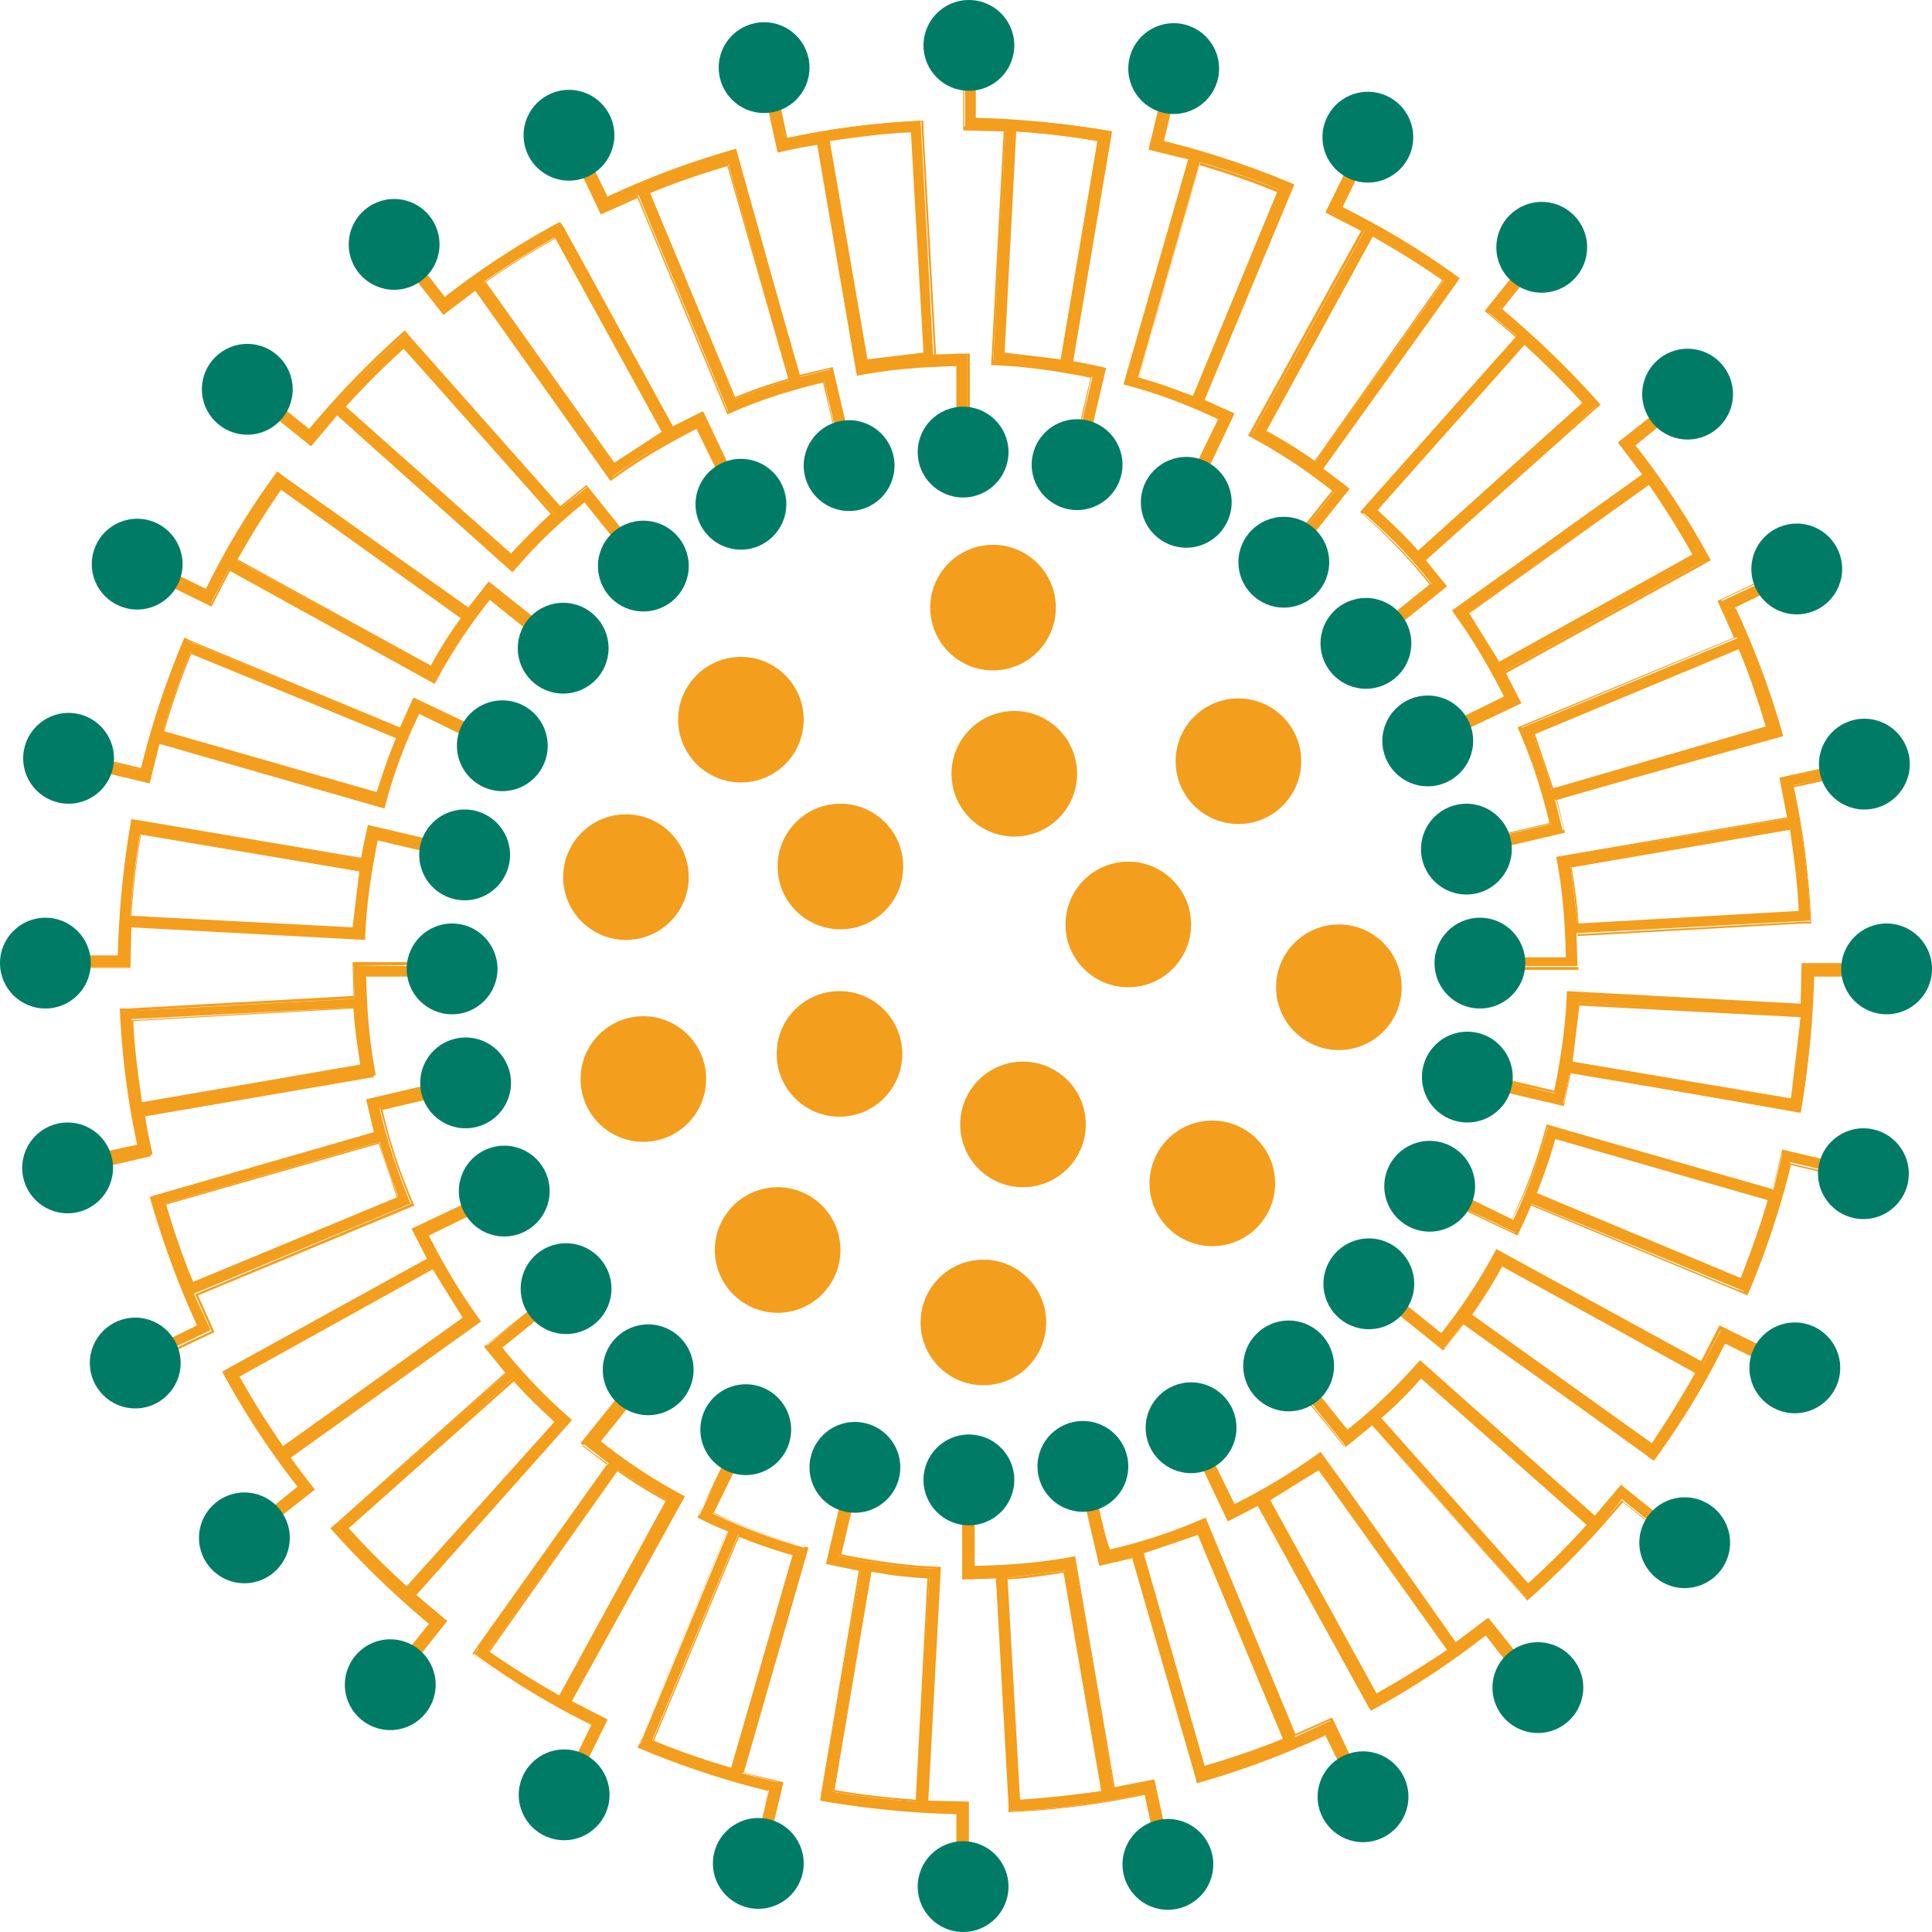 <svg xmlns="http://www.w3.org/2000/svg" viewBox="0 0 200 200"><g fill="#F39E1D"><path d="M99.2 37.6h-.1c-3.7 0-6.7.3-10.3 1l-4.1-23.9h-.1l-4 .8-1.4-6.1 1-.2 1.1 5.1h.1c4.6-1 9.3-1.6 13.9-1.8l1.3 24.2h.1l3-.1h.4v6.3H99v-5.3zm-4.8-24c-2.8.2-5.7.5-8.5.9h-.1l3.9 22.8h.1l5.8-.7h.1l-1.3-23.1v.1z"/><path d="M80.2 9.4l.7 3.3.4 1.6.1.2.2-.1c4.5-1 9.2-1.6 13.8-1.8v.6l1.3 23.3v.2h.2l3-.1h.2v6h-.8v-5.3H99c-3.7 0-6.6.3-10.2.9L86 21.6l-1.2-7v-.2h-.2l-3.9.8-.7-3-.6-2.7.2-.1h.6zm9.4 28.1h.2l5.8-.7h.2v-.2l-1.3-22.8v-.3h-.3c-2.8.2-5.7.5-8.5.9h-.2v.2l3.9 22.6.2.3zM80.4 9.1l-1.3.3 1.4 6.4a50 50 0 0 1 4.1-.8l4.1 23.9c3.1-.6 6.2-.9 10.4-1v5.2h1.3v-6.5h-.5l-3 .1-1.3-23.4v-.8c-4.7.2-9.5.8-14.1 1.8l-1.1-5.2zm9.4 28.1l-3.9-22.6c2.8-.4 5.6-.8 8.4-.9l1.3 22.8-5.8.7zm5.8-24.1z"/></g><g fill="#F39E1D"><path d="M118.6 185.7h-.1c-4.6 1-9.3 1.6-14 1.8v-.7l-1.3-23.3v-.1h-.1l-3 .1h-.4v-6.3h1.1v5.2h.1c3.7 0 6.7-.3 10.3-1l4.1 23.9h.1l4-.8 1.4 6.1-1 .2-1.2-5.1zm-8.4-23.1l-5.8.7h-.1l1.3 23.1h.1c2.8-.2 5.7-.5 8.5-.9h.1l-3.9-22.8-.2-.1z"/><path d="M100.7 157.2v5.3h.3c3.7 0 6.6-.3 10.2-.9l2.9 16.9 1.2 6.8v.2h.2a54 54 0 0 0 3.9-.8l.7 3.1.6 2.8-.2.1-.6.1-.9-3.8-.3-1.2-.1-.2-.2.1c-4.5 1-9.2 1.6-13.8 1.8v-.6l-1.3-23.3v-.2h-.2l-3 .1h-.2v-6c.2-.2.5-.3.8-.3zm4.7 29.3h.3c2.8-.2 5.7-.5 8.5-.9h.2v-.2l-3.9-22.6v-.2h-.2l-5.8.7h-.2v.2l1.3 22.8-.2.2zm-4.5-29.5h-1.3v6.5h.5l3-.1 1.3 23.4v-.1.9c4.7-.2 9.5-.8 14.1-1.8l1.1 5.1 1.3-.3-1.4-6.4-4.1.8-4.1-23.9c-3.1.6-6.2.9-10.4 1V157zm4.7 29.3l-1.3-22.8c2-.1 3.9-.4 5.8-.7l3.9 22.6c-2.7.4-5.5.7-8.4.9zm-1.2.6z"/></g><g fill="#F39E1D"><path d="M85.3 39.4h-.1a66 66 0 0 0-9.8 3.2l-9.3-22.4H66l-3.7 1.7-2.7-5.7 1-.5 2.3 4.7.1-.1a87 87 0 0 1 13.2-4.9L82.8 39h.1l3.2-.8 1.4 6.1-1 .2-1.2-5.1zM75.3 17c-2.7.8-5.4 1.7-8 2.8h-.1L76 41.3h.1c1.8-.7 3.7-1.4 5.5-1.9h.1L75.4 17h-.1z"/><path d="M76 15.9l.1.4v.1l2.1 7.5 4.3 15 .1.2.2-.1 3.1-.8 1.3 5.9-.8.2-.5-2.1-.6-2.8-.1-.2-.2.1c-3.6.9-6.4 1.8-9.7 3.2l-5.7-13.7-3.5-8.4-.1-.2-3.6 1.6-1.4-3-1.2-2.5.2-.1.5-.3 1.3 2.7.8 1.8.1.2.2-.1c4.3-1.8 8.7-3.4 13.1-4.6zm-.1 25.5l.2-.1c1.8-.7 3.7-1.4 5.5-1.9l.2-.1-.1-.2-6.3-22-.1-.2-.2.1c-2.7.8-5.4 1.7-8.1 2.8l.1.2 8.8 21.1v.3zm.3-25.9a88.2 88.2 0 0 0-13.3 4.9l-2.3-4.7-1.2.6 2.8 5.9 3.8-1.7 9.3 22.4c2.9-1.3 5.8-2.3 9.9-3.3l1.2 5.1 1.3-.3-1.5-6.4-3.4.8-6.5-22.5v.1-.1c.1-.1 0-.3-.1-.8zm-.1 25.6L67.3 20c2.6-1.1 5.3-2 8-2.8l6.3 22a51 51 0 0 0-5.5 1.9z"/></g><g fill="#F39E1D"><path d="M123.7 183.6l-6.4-22.5v-.1h-.1l-3.2.8-1.4-6.1 1-.2 1.2 5.1h.1a66 66 0 0 0 9.8-3.2l9.3 22.4h.1l3.7-1.7 2.7 5.7-1 .5-2.3-4.7-.1.1a87 87 0 0 1-13.2 4.9l-.2-1zm.2-24.8c-1.8.7-3.7 1.4-5.5 1.9h-.1l6.4 22.2h.1c2.7-.8 5.4-1.7 8-2.8h.1l-8.9-21.4-.1.1z"/><path d="M113.4 155.7l.5 2 .7 2.9.1.2.2-.1c3.6-.9 6.4-1.8 9.7-3.2l5.1 12.2 4.1 9.9.1.2.2-.1 3.6-1.6 1.4 3 1.2 2.4-.2.1-.5.3-1.1-2.3-1.1-2.3-.1-.2-.2.1A85.5 85.5 0 0 1 124 184l-.1-.5-.1-.2-6.4-22.3-.1-.2-.2.1-3.1.8-1.3-5.9.7-.1zm11.1 27.4l.2-.1c2.7-.8 5.4-1.7 8.1-2.8l.2-.1-.1-.2-8.8-21.1-.1-.2-.2.1c-1.8.7-3.7 1.4-5.5 1.9l-.2.1.1.2 6.3 22v.2zm-10.9-27.7l-1.3.3 1.5 6.4 3.4-.8 6.5 22.5v-.1.1l.2.7c4.5-1.3 9.1-2.9 13.3-4.9l2.3 4.7 1.2-.6-2.8-5.9-3.8 1.7-9.3-22.4a54.5 54.5 0 0 1-9.9 3.3c-.6-1.7-.9-3.2-1.3-5zm11.1 27.4l-6.3-22 5.6-1.9 8.8 21.1c-2.7 1.1-5.4 2-8.1 2.8z"/></g><g fill="#F39E1D"><path d="M49.2 29.8l-.1.1-3.3 2.5-3.8-5 .8-.7 3.2 4.1.1-.1c3.7-2.9 7.7-5.5 11.8-7.7l11.7 21.2.1-.1 3-1.5 2.7 5.7-1 .5-2.3-4.7-.1.1a55.5 55.5 0 0 0-8.8 5.3l-14-19.7zm8.2-5.2a87.2 87.2 0 0 0-7.2 4.5l-.1.1 13.4 18.9.1-.1c1.6-1.1 3.3-2.2 5-3.1l.1-.1-11.2-20.2h-.1z"/><path d="M57.9 23.3l.1.3.1.2.1.2 11.2 20.3.1.2.2-.1 2.8-1.5 1.5 3.2 1.1 2.2-.7.4-2.2-4.5.1-.2-.2.1a54.6 54.6 0 0 0-8.7 5.3L55.2 38l-5.8-8.1-.1-.2-.2.1-3.2 2.4-2-2.5-1.7-2.2.2-.1.4-.4 1.2 1.5 1.9 2.4.2.2.2-.2c3.6-2.8 7.5-5.4 11.6-7.6zm5.6 24.9l.2-.1c1.6-1.1 3.3-2.2 5-3.1l.2-.1-.1-.2-11-20-.1-.2-.2.1a87.2 87.2 0 0 0-7.2 4.5l-.2.1.1.2L63.4 48l.1.2zM58 23a84 84 0 0 0-11.9 7.8l-3.2-4.1-1 .8 4 5.1 3.3-2.5 14 19.7c2.6-1.9 5.2-3.5 8.9-5.4l2.3 4.7 1.2-.6-2.8-5.9-3.1 1.6-11.3-20.6v.1-.1L58 23zm5.6 24.9L50.3 29.2c2.3-1.6 4.7-3.1 7.2-4.5l11 20-4.9 3.2z"/></g><g fill="#F39E1D"><path d="M141.7 176.3l-11.4-20.6-.1.1-3 1.5-2.7-5.7 1-.5 2.3 4.7.1-.1c3.3-1.6 5.9-3.2 8.8-5.3l14 19.7.1-.1 3.3-2.5 3.9 4.9-.8.7-3.2-4.1-.1.1a82.4 82.4 0 0 1-11.8 7.7l-.4-.5zm-5.3-24.3a51.9 51.9 0 0 1-5 3.1l-.1.1 11.2 20.3.1-.1c2.5-1.4 4.9-2.9 7.2-4.5l.1-.1-13.4-18.9-.1.1z"/><path d="M136.7 150.6l8.1 11.4 5.8 8.1.1.2.2-.1 3.2-2.4 2 2.6 1.7 2.2-.2.1-.4.4-1.2-1.6-1.9-2.4-.2-.2-.2.2a90.1 90.1 0 0 1-11.7 7.6l-.1-.2-.1-.3v-.1l-2.5-4.6-8.8-15.9-.1-.2-.2.1-2.8 1.5-1.5-3.2-1.1-2.2.7-.4 2.2 4.5.1.2.2-.1c3.2-1.5 5.8-3.1 8.7-5.2zm5.7 25l.2-.1c2.5-1.4 4.9-2.9 7.2-4.5l.2-.1-.1-.2-13.3-18.7-.1-.2-.2.1a51.9 51.9 0 0 1-5 3.1l-.2.1.1.2 11 20 .2.3zm-5.7-25.3a63.1 63.1 0 0 1-8.9 5.4l-2.3-4.7-1.2.6 2.8 5.9 3.1-1.6 11.3 20.5v-.1.1l.4.7a84 84 0 0 0 11.9-7.8l3.2 4.1 1-.8a178 178 0 0 1-4-5.1l-3.3 2.5c-11.6-16.5-12.9-18.2-14-19.7zm5.8 25l-11-20 5-3.1 13.3 18.6c-2.4 1.6-4.8 3.1-7.3 4.5z"/></g><g fill="#F39E1D"><path d="M34.9 42.9l-2.7 3.2-4.9-3.9.7-.8 4.1 3.3.1-.1c3-3.6 6.3-7 9.8-10.1l.4.4.2-.1-.2.2 15.7 17.6.1-.1 2.6-2.1 3.9 4.9-.8.7-3.3-4.1-.1.1c-2.9 2.3-5 4.4-7.4 7.2L34.9 42.9zm6.8-6.9a85 85 0 0 0-6 6l-.1.1 17.3 15.4.1-.1 4.2-4.2.1-.1L41.7 36z"/><path d="M41.9 34.6l.1.1.3.3 1.1 1.3 14.4 16.2.2.2.2-.2 2.5-2.1 3.4 4.3.3.4-.6.5-3.1-3.9-.2-.2-.2.2a62 62 0 0 0-7.4 7.1l-7.4-6.6L35 42.9l-.2-.2-.2.2-2.5 3-2.5-2.1-2.1-1.7.1-.2.4-.4 3.9 3.1.2.2.2-.2c2.9-3.6 6.1-6.9 9.6-10zm11 23.1l.2-.2 4.1-4.1.2-.2-.2-.2L42 35.9l-.2-.2-.2.2a85 85 0 0 0-6 6l-.2.2.2.2 17.1 15.2.2.2zm-11-23.5A95.4 95.4 0 0 0 32 44.4l-4.1-3.3-.8 1 5.1 4.1 2.7-3.2L53 59.2c2.1-2.4 4.3-4.6 7.5-7.2l3.3 4.1 1-.8-4.1-5.1-2.7 2.2-15.6-17.6.1.1-.1-.1-.5-.6zm11 23.1L35.8 42.1a85 85 0 0 1 6-6L57 53.2a79.3 79.3 0 0 0-4.1 4.1z"/></g><g fill="#F39E1D"><path d="M158.1 165.6l-.4-.5-15.7-17.6-.1.1-2.6 2.1-3.9-4.9.8-.7 3.3 4.1.1-.1c2.9-2.3 5-4.4 7.4-7.2l18.1 16.1.1-.1 2.6-3.1 4.9 3.9-.7.8-4.1-3.3-.1.1a73 73 0 0 1-9.7 10.3zm-11.1-23a54.4 54.4 0 0 1-4.2 4.1l-.1.1 15.4 17.3.1-.1a85 85 0 0 0 6-6l.1-.1-17.3-15.3z"/><path d="M147 141.2l7.4 6.6 10.5 9.4.2.2.2-.2 2.5-3 2.5 2 2.2 1.8-.1.2-.4.4-3.9-3.1-.2-.2-.2.2a83.2 83.2 0 0 1-9.7 10l-.3-.4-.1-.1-3.3-3.7-12.3-13.7-.2-.2-.2.2-2.5 2.1-.4-.5-3.4-4.2.6-.5 2.1 2.7 1 1.2.2.2.2-.2c3.1-2.5 5.3-4.5 7.6-7.2zm11.2 23.1l.2-.2a85 85 0 0 0 6-6l.2-.2-.2-.2-17.1-15.2-.2-.2-.2.2a79.3 79.3 0 0 1-4.1 4.1l-.2.2.2.2 15.2 17.1.2.2zM147 140.8a58.2 58.2 0 0 1-7.5 7.2l-3.3-4.1-1 .8 4.1 5.1 2.7-2.2 15.6 17.5-.1-.1.1.1.5.6c3.5-3.1 6.9-6.6 9.9-10.2l4.1 3.3.8-1-5.1-4.1-2.7 3.2-18.1-16.1zm11.2 23.1L143 146.8c1.5-1.3 2.9-2.7 4.2-4.2l17.1 15.2c-2 2.2-4 4.2-6.1 6.1z"/></g><g fill="#F39E1D"><path d="M23.8 58.8l-.1.1-1.9 3.6-5.6-2.8.5-1 4.7 2.3.1-.1c2.1-4.2 4.5-8.2 7.3-12l19.7 14 .1-.1 2-2.6 4.9 3.9-.7.8-4.1-3.3-.1.1a52.8 52.8 0 0 0-5.6 8.6L23.8 58.8zm5.1-8.2a66.7 66.7 0 0 0-4.5 7.2l-.1.1L44.6 69l.1-.1 3.1-5 .1-.1L29 50.5l-.1.1z"/><path d="M28.8 49.2l.4.3L48.3 63l.2.1.1-.2 1.9-2.5 4.6 3.6.1.1-.5.6-1.7-1.4-2.2-1.7-.2-.2-.2.2a65.6 65.6 0 0 0-5.6 8.5l-6.2-3.4L24 58.8l-.2-.1-.1.2-1.8 3.5-3-1.4-2.5-1.2.1-.2.2-.5 3.2 1.5 1.3.6.2.1.1-.2c2.2-4.2 4.6-8.2 7.3-11.9zm15.9 20l.1-.2 3.1-5 .1-.2-.2-.1-18.6-13.3-.2-.1-.1.2a78.2 78.2 0 0 0-4.5 7.2l-.1.2.2.1 20 11 .2.2zm-16-20.4A79.3 79.3 0 0 0 21.3 61l-4.7-2.3-.6 1.2 5.9 2.9 1.9-3.7L45 70.8c1.5-2.8 3.1-5.4 5.7-8.7l4.1 3.3.8-1-5.1-4.1-2.1 2.7-19.1-13.6h.1l-.1-.1-.6-.5zm15.9 20.1l-20-11c1.4-2.5 2.9-4.9 4.5-7.2L47.7 64a40.7 40.7 0 0 0-3.1 4.9z"/></g><g fill="#F39E1D"><path d="M151.5 137l-.1.1-2 2.6-4.9-3.9.7-.8 4.1 3.3.1-.1c2.3-2.9 3.9-5.4 5.6-8.6l21.2 11.7.1-.1 1.9-3.6 5.6 2.8-.5 1-4.7-2.3-.1.1a81.8 81.8 0 0 1-7.3 12L151.5 137zm3.8-5.9l-3.1 5-.1.1 18.8 13.4.1-.1c1.6-2.3 3.2-4.7 4.5-7.2l.1-.1-20.2-11.2-.1.1z"/><path d="M155 129.7l7.2 4 13.8 7.6.2.1.1-.2 1.8-3.5 2.7 1.3 2.7 1.3-.1.2-.2.5-2.7-1.3-1.8-.9-.2-.1-.1.2a89.6 89.6 0 0 1-7.2 11.9l-.4-.3-.1.1-.1.1.1-.2-19-13.5-.2-.1-.1.2-1.9 2.5-4.6-3.6-.1-.1.5-.6 1.7 1.4 2.2 1.7.2.2.2-.2c2.1-3.1 3.7-5.6 5.4-8.7zm16 20l.1-.2c1.6-2.3 3.2-4.8 4.5-7.2l.1-.2-.2-.1-20-11-.2-.1-.1.2-3.1 5-.1.2.2.1 18.6 13.3h.2zm-16.1-20.4a55.6 55.6 0 0 1-5.7 8.7l-4.1-3.3-.8 1 5.1 4.1 2.1-2.7 19.1 13.6h-.1l.1.1.6.4c2.8-3.8 5.3-7.9 7.4-12.2l4.7 2.3.6-1.2-5.9-2.9-1.9 3.7-21.2-11.6zm16.1 20.1l-18.6-13.3c1.1-1.6 2.2-3.3 3.1-5l20 11c-1.4 2.5-2.9 4.9-4.5 7.3z"/></g><g fill="#F39E1D"><path d="M16.5 76.8v.1l-1 4-6.1-1.4.2-1 5.1 1.2v-.1c1.1-4.5 2.6-9 4.4-13.4l22.4 9.3v-.1l1.4-3 5.7 2.7-.5 1-4.7-2.3-.1.1a56.6 56.6 0 0 0-3.6 9.7l-23.2-6.8zm3.2-9.2c-1.1 2.6-2 5.3-2.8 8v.1l22.2 6.4V82l1.9-5.5v-.1l-21.4-8.9.1.1z"/><path d="M19.3 66.3l.5.2h.1l1.6.7 19.9 8.3.2.1.1-.2 1.3-2.9 3.4 1.6 2 1-.3.7-2.6-1.2-1.9-.9-.2-.1-.1.2a55.6 55.6 0 0 0-3.6 9.6l-16.5-4.7-6.5-1.9-.2-.1-.1.2-1 3.8-3.1-.7-2.7-.6.1-.2.1-.6 3.6.8 1.3.3.2.1.1-.2c1-4.6 2.5-9 4.3-13.3zm19.9 16l.1-.2 1.9-5.5.1-.2-.2-.1L20 67.5l-.2-.1-.1.2c-1.1 2.6-2 5.3-2.8 8l-.1.2.2.1 22 6.3.2.1zM19.1 66a89 89 0 0 0-4.5 13.5l-5.1-1.2-.3 1.3 6.3 1.5 1-4.1 23.3 6.7a52 52 0 0 1 3.6-9.8l4.7 2.3.6-1.2-5.9-2.8-1.4 3.1-21.7-9h.1-.1l-.6-.3zM39 82l-22-6.3c.8-2.7 1.7-5.4 2.8-8L41 76.4c-.8 1.9-1.4 3.7-2 5.6z"/></g><g fill="#F39E1D"><path d="M158.5 124.6v.1c-.4 1-.8 2-1.4 3l-5.7-2.7.5-1 4.7 2.3.1-.1c1.6-3.4 2.6-6.2 3.6-9.7l23.3 6.7v-.1l1-4 6.1 1.4-.1.3-.2.7-5.1-1.2v.1c-1.1 4.5-2.6 9-4.4 13.4l-22.4-9.2zm2.4-6.6l-1.9 5.5v.1l21.4 8.9v-.1c1.1-2.6 2-5.3 2.8-8v-.1l-22.2-6.4-.1.1z"/><path d="M160.2 116.7l15.4 4.4 7.6 2.2.2.1.1-.2 1-3.8 3.1.7 2.7.6-.1.2-.1.6-3.2-.7-1.7-.4-.2-.1-.1.2a88.9 88.9 0 0 1-4.4 13.2l-.5-.2h-.1l-1-.4-20.5-8.5-.2-.1-.1.2a37 37 0 0 1-1.3 2.9l-3.4-1.6-2-1 .3-.7 2.6 1.2 1.9.9.2.1.1-.2c1.7-3.4 2.8-6.1 3.7-9.6zm20.1 16l.1-.2c1.1-2.6 2-5.3 2.8-8l.1-.2-.2-.1-22-6.3-.2-.1-.1.2-1.9 5.5-.1.2.2.1 21.1 8.8.2.1zm-20.2-16.3a52 52 0 0 1-3.6 9.8l-4.7-2.3-.6 1.2 5.9 2.8 1.4-3.1 21.7 9h-.1.1l.7.3a89 89 0 0 0 4.5-13.5l5.1 1.2.3-1.3-6.3-1.5-1 4.1-23.4-6.7zm20.1 15.9l-21.1-8.8c.7-1.8 1.4-3.7 1.9-5.6l22 6.3c-.8 2.8-1.8 5.5-2.8 8.1z"/></g><g fill="#F39E1D"><path d="M7.1 100.1V99h5.2v-.1c.1-4.7.5-9.4 1.3-14L37.5 89v-.1l.7-3.3 6.1 1.4-.2 1-5.1-1.1v.1c-.8 3.6-1.2 6.6-1.3 10.2l-24.2-1.3v.1l-.1 4.1H7.1zm7.4-13.8a79 79 0 0 0-1 8.5v.1l23.1 1.3v-.1c.1-1.9.4-3.9.7-5.8v-.1l-22.8-3.9z"/><path d="M13.8 85.1h.6l2.9.5L37.4 89h.2v-.2l.6-3.1 5.9 1.3-.2.8-4.9-1.1-.2-.1.1.4a50 50 0 0 0-1.3 10.1l-17.9-1-6-.3h-.3v.3l-.1 4h-6v-.2-.6h5.2v-.2c0-4.8.5-9.4 1.3-14zm23 11.2v-.2c.1-1.9.3-3.9.7-5.8v-.2h-.2l-22.6-3.8h-.2v.2a82 82 0 0 0-1 8.5v.3h.3l22.9 1.2.1-.2zM13.6 84.8c-.8 4.6-1.3 9.4-1.4 14.1H7v1.3h6.5l.1-4.2 24.2 1.3c.1-3.2.5-6.3 1.3-10.3l5.1 1.2.3-1.3-6.4-1.5a41 41 0 0 0-.7 3.4l-23.1-3.9h.1-.1l-.7-.1zM36.5 96l-22.9-1.2c.2-2.8.5-5.6 1-8.4l22.6 3.8-.7 5.8z"/></g><g fill="#F39E1D"><path d="M162.5 111v.1l-.7 3.3-6.1-1.4.2-1 5.1 1.2v-.1c.8-3.6 1.2-6.6 1.3-10.2l24.2 1.3v-.1l.1-4.1h6.3v1.1h-5.2v.1c-.1 4.7-.5 9.4-1.3 14l-23.9-4.2zm.8-7c-.1 1.9-.3 3.9-.7 5.8v.1l22.8 3.9v-.1a79 79 0 0 0 1-8.5v-.1l-23.1-1.3v.2z"/><path d="M186.8 100h6v.8h-5.2v.2c-.1 4.6-.5 9.3-1.3 13.9h-.1l-.4-.1h-.1l-23-3.9h-.2v.2l-.6 3.1-5.9-1.3.2-.8 4.6 1 .3.1.2.1.1-.2a50 50 0 0 0 1.3-10.1l18.1 1 5.8.3h.3v-.3a18 18 0 0 1-.1-4zm-1.2 14v-.2a82 82 0 0 0 1-8.5v-.3h-.3l-22.9-1.2h-.2v.2c-.1 1.9-.3 3.9-.7 5.8v.2h.2l22.6 3.8.3.2zm.9-14.3l-.1 4.2-24.2-1.3c-.1 3.2-.5 6.3-1.3 10.3l-5.1-1.2-.3 1.3 6.4 1.5.7-3.4 23.1 3.9h-.1.1l.7.1c.8-4.6 1.3-9.4 1.4-14.1h5.2v-1.3h-6.5zm-1.1 14l-22.6-3.8.7-5.8 22.9 1.2-1 8.4z"/></g><g fill="#F39E1D"><path d="M9.2 119.8l5.1-1.1v-.1c-1-4.6-1.6-9.3-1.8-13.9l24.2-1.3v-.1l-.1-3.3h6.3v1.1h-5.2v.1c0 3.7.3 6.7 1 10.3l-23.9 4.1v.1l.8 4-6.1 1.4a5 5 0 0 0-.3-1.3zm4.4-14.3v.1c.2 2.8.5 5.7.9 8.5v.1l22.8-3.9v-.1l-.7-5.8v-.1l-23 1.2z"/><path d="M42.7 99.9v.8H37.5v.3c0 3.7.3 6.6 1 10.2l-9.1 1.6-14.5 2.5h-.2v.2l.8 3.9-3.1.7-2.8.6-.1-.2-.1-.6 2.7-.6 2.2-.5.2-.1-.1-.2c-1-4.5-1.6-9.2-1.8-13.8h.5l6.3-.4 17.1-.9h.2v-.2l-.1-3.2 6.1-.1zm-28.2 14.5h.2l22.6-3.9h.2v-.2l-.7-5.8v-.2h-.2l-22.8 1.3h-.3v.3c.2 2.8.5 5.7.9 8.5h.1zM43 99.6h-6.5l.1 3.5-23.4 1.3h-.8c.2 4.7.8 9.5 1.8 14.1l-5.1 1.1.3 1.3 6.4-1.4a50 50 0 0 1-.8-4.1l23.9-4.1c-.6-3.1-.9-6.2-1-10.4h5.2l-.1-1.3zm-28.3 14.5c-.4-2.8-.8-5.6-.9-8.4l22.8-1.3c.1 2 .4 3.9.7 5.8l-22.6 3.9zm-1.5-9.7c-.1 0-.1 0 0 0-.1 0-.1 0 0 0z"/></g><g fill="#F39E1D"><path d="M157.1 99.2h5.2v-.1c0-3.7-.3-6.7-1-10.3l23.9-4.1v-.1l-.8-4 6.1-1.4.2 1-5.1 1.1v.1c1 4.6 1.6 9.3 1.8 13.9l-24.2 1.3v.1l.1 3.3H157l.1-.8zm5.5-9.5v.1l.7 5.8v.1l23.1-1.3v-.1c-.2-2.8-.5-5.7-.9-8.5v-.1l-22.9 4z"/><path d="M190.4 79.4l.1.2.1.6-2.8.6-2.1.5-.2.1.1.2c1 4.5 1.6 9.2 1.8 13.8h-.5l-23.4 1.3h-.2v.2l.1 3.2h-6v-.8H162.6V99c0-3.7-.3-6.6-1-10.2l10.8-1.9 12.8-2.2h.2v-.2a54 54 0 0 0-.8-3.9l2.9-.7 2.9-.5zm-27.2 16.5h.2l22.8-1.3h.3v-.3c-.2-2.8-.5-5.7-.9-8.5v-.2h-.2l-22.6 3.9h-.2v.2l.7 5.8-.1.4zm27.4-16.8l-6.4 1.4.8 4.1-23.9 4.1c.6 3.1.9 6.2 1 10.4h-5.2v1.3h6.5l-.1-3.5 23.4-1.3h.8c-.2-4.7-.8-9.5-1.8-14.1l5.1-1.1-.2-1.3zm-27.2 16.5c-.1-2-.4-3.9-.7-5.8l22.6-3.9c.4 2.8.8 5.6.9 8.4l-22.8 1.3zm23.5 0c-.1 0-.1 0 0 0z"/></g><g fill="#F39E1D"><path d="M15.9 139.5l4.7-2.3-.1-.1a87 87 0 0 1-4.9-13.2l.6-.2 22.7-6.5v-.1l-.8-3.2 6.1-1.4.2 1-5.1 1.2v.1a66 66 0 0 0 3.2 9.8l-22.4 9.3v.1l1.7 3.7-5.7 2.7c.3 0-.1-.7-.2-.9zm1.1-14.9v.1c.8 2.7 1.7 5.4 2.8 8v.1l21.4-8.9v-.1c-.7-1.8-1.4-3.7-1.9-5.5v-.1L17 124.6z"/><path d="M44.2 112.6l.2.8-2 .5-2.9.7-.2.1.1.2c.9 3.6 1.8 6.4 3.2 9.7l-9.8 4.1-12.4 5.2-.2.1.1.2 1.6 3.6-3 1.4-2.4 1.2-.1-.2-.3-.5 4.5-2.1.2-.1-.1-.2c-2-4.2-3.6-8.6-4.8-13.1l.4-.1h.2l22.5-6.5.2-.1-.1-.2-.8-3.1 2-.5 3.9-1.1zm-24.4 20.5l.2-.1 21.1-8.8.2-.1-.1-.2c-.7-1.8-1.4-3.7-1.9-5.5l-.1-.2-.2.1-22 6.3-.2.1.1.2c.8 2.7 1.7 5.4 2.8 8.1l.1.1zm24.5-20.8l-6.4 1.5.8 3.4-22.5 6.5-.7.2c1.3 4.5 2.9 9 4.9 13.3l-4.7 2.3.6 1.2 5.9-2.8-1.7-3.8 22.4-9.3a54.5 54.5 0 0 1-3.3-9.9l5.1-1.2-.4-1.4zM20 132.7c-1.1-2.6-2-5.3-2.8-8l22-6.3 1.9 5.6-21.1 8.7zm-3.6-9.1c-.1 0 0 0 0 0z"/></g><g fill="#F39E1D"><path d="M155.5 86.5l5.1-1.2v-.1a66 66 0 0 0-3.2-9.8l22.4-9.3V66l-1.7-3.7 5.7-2.7.5 1-4.7 2.3.1.1a87 87 0 0 1 4.9 13.2l-.7.2-22.9 6.4v.1l.8 3.2-6.1 1.4-.2-1zm3.2-10.5v.1c.7 1.8 1.4 3.7 1.9 5.5v.1l22.2-6.4v-.1c-.8-2.7-1.7-5.4-2.8-8v-.1L158.7 76z"/><path d="M183.6 59.7l.1.2.3.5-3.4 1.6-1.1.5-.2.1.1.2c2 4.2 3.6 8.6 4.8 13.1l-.5.1-.7.2-21.8 6.3-.2.1.1.2.8 3.1-2.2.5-3.7.8-.2-.8 4.2-1 .6-.1.2-.1-.1-.2c-.9-3.6-1.8-6.4-3.2-9.7l11.2-4.7 11-4.6.2-.1-.1-.2-1.6-3.6 3.2-1.5 2.2-.9zm-22.9 22.2l.2-.1 22-6.3.2-.1-.1-.2c-.8-2.7-1.7-5.4-2.8-8.1l-.1-.2-.2.1-21.1 8.8-.2.1.1.2c.7 1.8 1.4 3.7 1.9 5.5l.1.3zm23-22.5l-5.9 2.8 1.7 3.8-22.4 9.3c1.3 2.9 2.3 5.8 3.3 9.9l-5.1 1.2.3 1.3 6.4-1.5-.8-3.4 22.5-6.5.7-.2c-1.3-4.5-2.9-9-4.9-13.3l4.7-2.3-.5-1.1zm-22.9 22.2l-1.9-5.6 21.1-8.8c1.1 2.6 2 5.3 2.8 8l-22 6.4zm22.9-5.2s-.1 0 0 0c-.1 0 0 0 0 0z"/></g><g fill="#F39E1D"><path d="M26.8 157.2l4.1-3.3-.1-.1a82.4 82.4 0 0 1-7.7-11.8l21.2-11.7-.1-.1-1.5-3 5.7-2.7.5 1-4.7 2.3.1.1c1.6 3.3 3.2 5.9 5.3 8.8l-19.7 14.1.1.1 2.5 3.3-4.9 3.9-.8-.9zm-2.2-14.7l.1.1c1.4 2.5 2.9 4.9 4.5 7.2l.1.1 18.8-13.4-.1-.1a51.9 51.9 0 0 1-3.1-5l-.1-.1-20.2 11.2z"/><path d="M48.4 124.7l.4.7-1.8.9-2.7 1.3-.2.1.1.2c1.6 3.3 3.2 5.8 5.3 8.7l-10 7.1-9.5 6.8-.2.1.1.2 2.4 3.2-2.7 2.1-2 1.6-.1-.2-.4-.4 2.2-1.7 1.7-1.3.2-.2-.2-.2a90.1 90.1 0 0 1-7.6-11.7l.1-.1.4-.2 20.5-11.3.2-.1-.1-.2-1.5-2.8 2.7-1.3 2.7-1.3zm-19.2 25.4l.2-.1L48 136.7l.2-.1-.1-.2a51.9 51.9 0 0 1-3.1-5l-.1-.2-.2.1-20 11.1-.2.1.1.2c1.4 2.5 2.9 4.9 4.5 7.2l.1.2zm19.3-25.7l-5.9 2.8 1.6 3.1-20.5 11.3-.7.4a84 84 0 0 0 7.8 11.9l-4.1 3.3.8 1 5.1-4a90 90 0 0 1-2.5-3.3l19.7-14.1a63.1 63.1 0 0 1-5.4-8.9l4.7-2.3-.6-1.2zm-19.2 25.3a87.2 87.2 0 0 1-4.5-7.2l20-11.1 3.1 5-18.6 13.3zm-5.6-8.1c-.1.1-.1.1 0 0z"/></g><g fill="#F39E1D"><path d="M151.1 74.5l4.7-2.3-.1-.1a55.5 55.5 0 0 0-5.3-8.8l19.7-14.1-.1-.1-2.5-3.3 4.9-3.9.7.8L169 46l.1.1c2.9 3.7 5.5 7.7 7.7 11.8l-.6.3-20.5 11.3-.1.1.1.1 1.5 3-5.7 2.7-.4-.9zm.8-11l.1.1c1.1 1.6 2.2 3.3 3.1 5l.1.1 20.2-11.2-.1-.1a87.2 87.2 0 0 0-4.5-7.2l-.1-.1-18.8 13.4z"/><path d="M172.5 42.1l.1.2.4.4-2.6 2.1-1.3 1-.2.2.2.2c2.8 3.7 5.4 7.6 7.6 11.7l-.4.2-.1.1-20.5 11.3-.2.1.1.2 1.5 2.8-2.4 1.2-3 1.4-.4-.7 1.8-.9 2.7-1.3.2-.1-.1-.2a54.6 54.6 0 0 0-5.3-8.7l9.4-6.7 10.1-7.2.2-.1-.1-.2-2.4-3.2 2.5-2 2.2-1.8zm-17.4 26.8l.2-.1 20-11.1.2-.1-.1-.2a87.2 87.2 0 0 0-4.5-7.2l-.1-.2-.2.1L152 63.4l-.2.1.1.2c1.1 1.6 2.2 3.3 3.1 5l.1.2zm17.5-27.1a178 178 0 0 1-5.1 4l2.5 3.3-19.7 14.1c1.9 2.6 3.5 5.2 5.4 8.9l-4.7 2.3.6 1.2 5.9-2.8-1.6-3.1 20.5-11.3.7-.4a84 84 0 0 0-7.8-11.9l4.1-3.3a7 7 0 0 1-.8-1zm-17.4 26.7l-3.1-5 18.6-13.3c1.6 2.3 3.1 4.7 4.5 7.2l-20 11.1zm21.2-10.2c-.1.1-.1.1 0 0z"/></g><g fill="#F39E1D"><path d="M41.4 172.1l3.3-4.1-.1-.1c-3.6-3-7-6.3-10.1-9.8l.5-.4.1-.1 17.4-15.5.1-.1-.1-.1-2.1-2.6 4.9-3.9.7.8-4.1 3.3.1.1c2.3 2.9 4.4 5 7.2 7.4l-16.1 18.1.1.1 3.1 2.6-3.9 4.9c-.2 0-.9-.5-1-.6zm-5.5-13.9c2 2.2 4 4.2 6.1 6.1l.1.1 15.4-17.3-.1-.1a83.2 83.2 0 0 1-4.2-4.2l-.1-.1-17.2 15.5z"/><path d="M55.2 135.6l.5.6-1.6 1.3-2.3 1.8-.2.2.2.2c2.3 2.8 4.4 5 7.1 7.3l-6.1 6.8-9.9 11.2-.2.2.2.2 3 2.5-1.9 2.4-1.8 2.3-.2-.1-.5-.4 2.1-2.6 1-1.3.2-.2-.2-.2c-3.6-2.9-7-6.2-10-9.7l.3-.3.1-.1.6-.5 16.9-15.1.2-.2-.2-.2-2.1-2.5 4.8-3.6zm-13.1 29l.2-.2 15.2-17.1.2-.2-.2-.2a79.3 79.3 0 0 1-4.1-4.1l-.2-.2-.2.2L35.9 158l-.2.2.2.2a85 85 0 0 0 6 6l.2.2zm13.1-29.3l-5.1 4.1 2.2 2.7-17.5 15.6-.6.5c3.1 3.5 6.6 6.9 10.2 9.9l-3.3 4.1 1 .8 4.1-5.1-3.2-2.7L59.2 147a58.2 58.2 0 0 1-7.2-7.5l4.1-3.3-.9-.9zm-13.1 28.9a85 85 0 0 1-6-6L53.2 143c1.3 1.5 2.7 2.8 4.2 4.2l-15.3 17zm-7.2-6.6c-.1 0-.1 0 0 0z"/></g><g fill="#F39E1D"><path d="M144.1 63.7l4.1-3.3-.1-.1c-2.3-2.9-4.4-5-7.2-7.4L157 34.8l-.1-.1-3.1-2.6 3.9-4.9.8.7-3.3 4.1.1.1c3.6 3 7 6.3 10.1 9.8l-.5.4L147.5 58l.1.1 2.1 2.6-4.9 3.9a7 7 0 0 1-.7-.9zm-1.6-10.8l4.2 4.2.1.1 17.3-15.4-.1-.1a85 85 0 0 0-6-6l-.1-.1-15.4 17.3z"/><path d="M157.8 27.5l.2.1.4.4-2.9 3.6-.2.3-.2.2.2.2c3.6 2.9 7 6.2 10 9.7l-.4.3-17.5 15.6-.2.2.2.2 2.1 2.5-4.7 3.8-.5-.6 1.6-1.3 2.3-1.8.2-.2-.2-.2c-2.3-2.8-4.4-5-7.1-7.3l6.1-6.8 9.9-11.1.2-.2-.2-.2-3-2.5 2-2.5 1.7-2.4zm-11 29.9l.2-.2L164.1 42l.2-.2-.2-.2a85 85 0 0 0-6-6l-.2-.2-.2.2-15.2 17.1-.2.2.2.2 4.1 4.1.2.2zm11-30.3l-4.1 5.1 3.2 2.7L140.8 53c2.4 2.1 4.6 4.3 7.2 7.5l-4.1 3.3.8 1 5.1-4.1-2.2-2.7 17.5-15.6.6-.5a95.4 95.4 0 0 0-10.2-9.9l3.3-4.1-1-.8zm-11 29.9c-1.3-1.5-2.7-2.8-4.2-4.2l15.2-17.1a85 85 0 0 1 6 6l-17 15.3zm18.4-14.6c-.1 0-.1 0 0 0z"/></g><g fill="#F39E1D"><path d="M58.9 183.3l2.3-4.7-.1-.1a81.8 81.8 0 0 1-12-7.3l.4-.5v-.1L63 151.5l-.1-.1-2.6-2 3.9-4.9.8.7-3.3 4.1.1.1c2.9 2.3 5.4 3.9 8.6 5.6l-11.7 21.2.1.1 3.6 1.9-2.7 5.6-.8-.5zM50.5 171l.1.1c2.3 1.6 4.7 3.2 7.2 4.5l.1.1 11.2-20.3-.1-.1-5-3.1-.1-.1L50.5 171z"/><path d="M64.2 144.7l.6.5-1.2 1.5-1.9 2.4-.2.2.2.2c2.9 2.2 5.4 3.9 8.5 5.6l-11.6 21-.1.2.2.1 3.5 1.8-1.5 3-1.2 2.4-.2-.1-.5-.2 2.2-4.5.1-.2-.2-.1a89.6 89.6 0 0 1-11.9-7.2l.2-.2.1-.2.9-1.2 12.7-17.8.1-.2-.2-.1-2.5-1.9 3.9-5zM58 175.9l.1-.2 11-20.1.1-.2-.2-.1-5-3.1-.2-.1-.1.2L50.5 171l-.1.2.2.1c2.3 1.6 4.8 3.2 7.2 4.5l.2.1zm6.2-31.6l-4.1 5.1a51 51 0 0 0 2.8 2.1l-13.6 19.1-.4.6a88 88 0 0 0 12.2 7.4l-2.3 4.7 1.2.6 2.9-5.9-3.7-1.9 11.7-21.2a55.6 55.6 0 0 1-8.7-5.7l3.3-4.1c-.5-.1-1.2-.6-1.3-.8zm-6.3 31.2a87.2 87.2 0 0 1-7.2-4.5l13.2-18.7c1.6 1.1 3.3 2.2 5 3.1l-11 20.1zm-8.6-4.9c0 .1 0 .1 0 0z"/></g><g fill="#F39E1D"><path d="M135 54.8l3.3-4.1-.1-.1a52.8 52.8 0 0 0-8.6-5.6l11.7-21.2-.1-.1-3.6-1.9 2.7-5.6 1 .5-2.3 4.7.1.1c4.2 2.1 8.2 4.5 12 7.3l-.4.6L137 48.5l.1.1 2.6 2-3.9 4.9-.8-.7zm-4.1-10.2l.1.1 5 3.1.1.1L149.5 29l-.1-.1a78.2 78.2 0 0 0-7.2-4.5l-.1-.1-11.2 20.3z"/><path d="M140.2 16.4l.2.1.5.2-2.2 4.5-.1.2.2.1c4.1 2.1 8.2 4.5 11.9 7.2l-.3.4v.1l-13.5 19.1-.1.2.2.1 2.5 1.9-1.3 1.6-2.5 3.1-.6-.5 1.1-1.4 2-2.5.2-.2-.2-.2a65.6 65.6 0 0 0-8.5-5.6l9.8-17.8 1.8-3.2.1-.2-.2-.1-3.5-1.8 1.4-2.9 1.1-2.4zM136.1 48l.1-.2 13.2-18.7.1-.2-.2-.1a78.2 78.2 0 0 0-7.2-4.5l-.2-.1-.1.2-11 20.1-.1.2.2.1 5 3.1.2.1zm4-31.9l-2.9 5.9 3.7 1.9-11.7 21.2c2.8 1.5 5.4 3.1 8.7 5.7l-3.3 4.1 1 .8 4.1-5.1a51 51 0 0 0-2.8-2.1l13.6-19.1.4-.6a88 88 0 0 0-12.2-7.4l2.3-4.7c-.1-.3-.5-.4-.9-.6zm-4 31.6a51.9 51.9 0 0 0-5-3.1l11-20.1c2.5 1.4 4.9 2.9 7.2 4.5l-13.2 18.7zm14.6-18.4c0 .1 0 .1 0 0z"/></g><g fill="#F39E1D"><path d="M78.4 190.4l1.2-5.1h-.1c-4.5-1.1-9-2.6-13.4-4.4l.3-.7 9-21.7h-.1c-1-.4-2-.8-3-1.4l2.7-5.7 1 .5-2.3 4.7.1.1c3.4 1.6 6.2 2.6 9.7 3.6l-6.7 23.3h.1l4 1-1.4 6.1-1.1-.3zm-10.9-10.2h.1c2.6 1.1 5.3 2 8 2.8h.1l6.4-22.2H82l-5.5-1.9h-.1l-8.9 21.3z"/><path d="M75.1 151.5l.7.3-2.2 4.5-.1.2.2.1c3.3 1.5 6.1 2.6 9.6 3.5L79 175l-2.3 8.2-.1.2.2.1 3.8 1-.7 3.1-.7 2.8-.2-.1-.6-.1 1.1-4.9.1-.2-.2-.1a88.9 88.9 0 0 1-13.2-4.4v-.1l.2-.4v-.1l.1-.3 8.8-21.3.1-.2-.2-.1a37 37 0 0 1-2.9-1.3l2.8-5.3zm.8 31.8l.1-.2 6.3-22 .1-.2-.2-.1-5.5-1.9-.2-.1-.1.2-8.8 21.1-.1.2.2.1c2.6 1.1 5.3 2 8 2.8l.2.1zm-.9-32.1l-2.8 5.9 3.1 1.4-9 21.7-.3.7a89 89 0 0 0 13.5 4.5l-1.2 5.1 1.3.3 1.5-6.3-4.1-1 6.7-23.3a52 52 0 0 1-9.8-3.6l2.3-4.7-1.2-.7zm.7 31.8c-2.7-.8-5.4-1.7-8-2.8l8.8-21.1c1.8.7 3.7 1.4 5.6 1.9l-6.4 22zm-9.4-2.9c0 .1 0 .1 0 0z"/></g><g fill="#F39E1D"><path d="M124 48.2l2.3-4.7-.1-.1a59.8 59.8 0 0 0-9.7-3.6l6.7-23.3h-.1l-4-1 1.4-6.1 1 .2-1.2 5.1h.1c4.5 1.1 9 2.6 13.4 4.4l-.3.7-2.1 5.1-6.9 16.6h.1l3 1.4-2.7 5.7a4 4 0 0 0-.9-.4zm-6.2-9.1h.1l5.5 1.9h.1l8.9-21.4h-.1c-2.6-1.1-5.3-2-8-2.8h-.1l-6.4 22.3z"/><path d="M120.6 9.5l.2.1.6.1-1.1 4.9-.1.2.2.1c4.5 1.1 8.9 2.6 13.2 4.4l-.1.3-.1.2-9 21.6-.1.2.2.1 2.9 1.3-2.6 5.4-.7-.3 2.2-4.5.1-.2-.2-.1a55.2 55.2 0 0 0-9.6-3.5l3.2-11.3 3.4-11.7.1-.2-.2-.1-3.8-1 .7-3 .6-3zm3.1 31.8l.1-.2 8.8-21.1.1-.2-.2-.1c-2.6-1.1-5.3-2-8-2.8l-.2-.1-.1.2-6.3 22-.1.2.2.1 5.5 1.9.2.1zm-3.3-32.1l-1.5 6.3 4.1 1-6.7 23.3c3.1.8 6 1.8 9.8 3.6l-2.3 4.7 1.2.6 2.8-5.9-3.1-1.4 9-21.6.3-.7a89 89 0 0 0-13.5-4.5l1.2-5.1-1.3-.3zm3.1 31.8c-1.8-.7-3.7-1.4-5.6-1.9l6.3-22c2.7.8 5.4 1.7 8 2.8L123.5 41zm10.2-21.2c0 .1 0 .1 0 0z"/></g><g fill="#F39E1D"><path d="M99.1 192.9v-5.2H99c-4.7-.1-9.4-.5-14-1.3l.1-.7.9-5.1 3.1-18H89l-3.3-.7 1.4-6.1 1 .2-1.2 5.1h.1c3.6.8 6.6 1.2 10.2 1.3L96 186.5h.1l4.1.1v6.3h-1.1zm-12.9-7.4h.1c2.8.5 5.6.8 8.5 1h.1l1.3-23.1h-.1c-1.9-.1-3.9-.3-5.8-.7h-.1l-4 22.8z"/><path d="M87.2 155.8l.8.2-.4 1.6-.7 3.2-.1.2.2.1a50 50 0 0 0 10.1 1.3l-.6 11.9-.7 12v.3h.3l4 .1v6H99.3v-5.2h-.2c-4.6-.1-9.3-.5-13.9-1.3v-.5l3.9-23.1v-.2h-.2l-3.1-.6 1.4-6zm7.8 30.8v-.3l1.2-22.9v-.2H96c-1.9-.1-3.9-.3-5.8-.7H90v.2l-3.8 22.6v.2h.2c2.8.5 5.7.8 8.5 1l.1.1zm-8-31.1l-1.5 6.4 3.4.7-3.9 23.1-.1.7c4.6.8 9.4 1.3 14.1 1.4v5.2h1.3v-6.5l-4.2-.1 1.3-24.2c-3.2-.1-6.3-.5-10.3-1.3l1.2-5.1-1.3-.3zm7.8 30.8c-2.8-.2-5.6-.5-8.4-1l3.8-22.6 5.8.7-1.2 22.9zm-9.8-.7c0 .1 0 .1 0 0z"/></g><g fill="#F39E1D"><path d="M111.9 44.1l1.2-5.1h-.1c-3.6-.8-6.6-1.2-10.2-1.3l1.3-24.2h-.1l-4.1-.1V7.1h1.1v5.2h.1c4.7.1 9.4.5 14 1.3l-.1.6-4 23.2h.1l3.3.7-1.4 6.1c-.3.1-.8 0-1.1-.1zm-8.1-7.4h.1c2 .1 3.9.3 5.8.7h.1l3.9-22.8h-.1a79 79 0 0 0-8.5-1h-.1l-1.2 23.1z"/><path d="M100.7 7.2v5.2h.2c4.6.1 9.3.5 13.9 1.3l-.1.3V14.3l-3.9 23v.2h.2l3.1.6-.1.2-1.3 5.7-.8-.2.3-1.2.8-3.6.1-.2-.2-.1a50 50 0 0 0-10.1-1.3l.7-12.3.6-11.6v-.3h-.3l-4-.1v-6h.2l.7.1zm9.3 30.3v-.2l3.8-22.6v-.2h-.2a82 82 0 0 0-8.5-1h-.3v.3l-1.2 22.9v.2h.2c1.9.1 3.9.3 5.8.7l.4-.1zM100.7 7h-1v6.5l4.2.1-1.3 24.2c3.2.1 6.3.5 10.3 1.3l-1.2 5.1 1.3.3 1.5-6.4a41 41 0 0 0-3.4-.7l3.9-23.1.1-.7c-4.6-.8-9.4-1.3-14.1-1.4V7h-.3zm9.1 30.2l-5.8-.7 1.2-22.9c2.8.2 5.6.5 8.4 1l-3.8 22.6zm5.2-22.9c0 .1 0 .1 0 0z"/></g><circle fill="#007C66" cx="79.1" cy="7" r="4.7"/><circle fill="#007C66" cx="99.7" cy="46.8" r="4.7"/><circle fill="#007C66" cx="120.9" cy="193" r="4.7"/><circle fill="#007C66" cx="100.3" cy="153.2" r="4.7"/><circle fill="#007C66" cx="58.9" cy="14" r="4.7"/><circle fill="#007C66" cx="87.9" cy="48.2" r="4.7"/><circle fill="#007C66" cx="141.1" cy="186" r="4.7"/><circle fill="#007C66" cx="112.1" cy="151.8" r="4.7"/><circle fill="#007C66" cx="40.8" cy="25.3" r="4.7"/><circle fill="#007C66" cx="76.7" cy="52.2" r="4.7"/><circle fill="#007C66" cx="159.2" cy="174.7" r="4.7"/><circle fill="#007C66" cx="123.3" cy="147.8" r="4.7"/><circle fill="#007C66" cx="25.6" cy="40.3" r="4.7"/><circle fill="#007C66" cx="66.6" cy="58.6" r="4.7"/><circle fill="#007C66" cx="174.4" cy="159.7" r="4.7"/><circle fill="#007C66" cx="133.4" cy="141.4" r="4.7"/><circle fill="#007C66" cx="14.2" cy="58.4" r="4.7"/><circle fill="#007C66" cx="58.3" cy="67.1" r="4.7"/><circle fill="#007C66" cx="185.8" cy="141.6" r="4.7"/><circle fill="#007C66" cx="141.7" cy="132.9" r="4.7"/><circle fill="#007C66" cx="7.1" cy="78.5" r="4.7"/><circle fill="#007C66" cx="52" cy="77.2" r="4.7"/><circle fill="#007C66" cx="192.9" cy="121.5" r="4.7"/><circle fill="#007C66" cx="148" cy="122.8" r="4.7"/><circle fill="#007C66" cx="4.7" cy="99.7" r="4.7"/><circle fill="#007C66" cx="48.1" cy="88.5" r="4.7"/><circle fill="#007C66" cx="195.3" cy="100.3" r="4.7"/><circle fill="#007C66" cx="151.9" cy="111.5" r="4.7"/><circle fill="#007C66" cx="7" cy="120.9" r="4.7"/><circle fill="#007C66" cx="46.8" cy="100.3" r="4.7"/><circle fill="#007C66" cx="193" cy="79.1" r="4.7"/><circle fill="#007C66" cx="153.2" cy="99.7" r="4.7"/><circle fill="#007C66" cx="14" cy="141.1" r="4.7"/><circle fill="#007C66" cx="48.2" cy="112.1" r="4.7"/><circle fill="#007C66" cx="186" cy="58.9" r="4.7"/><circle fill="#007C66" cx="151.8" cy="87.9" r="4.7"/><circle fill="#007C66" cx="25.3" cy="159.2" r="4.7"/><circle fill="#007C66" cx="52.2" cy="123.3" r="4.7"/><circle fill="#007C66" cx="174.7" cy="40.8" r="4.7"/><circle fill="#007C66" cx="147.8" cy="76.7" r="4.7"/><circle fill="#007C66" cx="40.4" cy="174.4" r="4.7"/><circle fill="#007C66" cx="58.6" cy="133.4" r="4.7"/><circle fill="#007C66" cx="159.6" cy="25.6" r="4.7"/><circle fill="#007C66" cx="141.4" cy="66.6" r="4.7"/><circle fill="#007C66" cx="58.4" cy="185.8" r="4.7"/><circle fill="#007C66" cx="67.1" cy="141.8" r="4.7"/><circle fill="#007C66" cx="141.6" cy="14.2" r="4.7"/><circle fill="#007C66" cx="132.9" cy="58.2" r="4.7"/><circle fill="#007C66" cx="78.5" cy="192.9" r="4.7"/><circle fill="#007C66" cx="77.2" cy="148" r="4.7"/><circle fill="#007C66" cx="121.5" cy="7.1" r="4.7"/><circle fill="#007C66" cx="122.8" cy="52" r="4.7"/><circle fill="#007C66" cx="99.7" cy="195.3" r="4.7"/><circle fill="#007C66" cx="88.5" cy="151.9" r="4.7"/><circle fill="#007C66" cx="100.3" cy="4.7" r="4.7"/><circle fill="#007C66" cx="111.5" cy="48.1" r="4.7"/><circle fill="#F39E1D" cx="76.7" cy="74.5" r="6.5"/><circle fill="#F39E1D" cx="102.8" cy="62.9" r="6.5"/><circle fill="#F39E1D" cx="128.2" cy="78.8" r="6.5"/><circle fill="#F39E1D" cx="105" cy="80.1" r="6.5"/><circle fill="#F39E1D" cx="87" cy="89.7" r="6.5"/><circle fill="#F39E1D" cx="64.8" cy="90.8" r="6.5"/><circle fill="#F39E1D" cx="116.8" cy="95.7" r="6.5"/><circle fill="#F39E1D" cx="138.6" cy="102.2" r="6.5"/><circle fill="#F39E1D" cx="125.5" cy="122.5" r="6.5"/><circle fill="#F39E1D" cx="105.9" cy="116.4" r="6.5"/><circle fill="#F39E1D" cx="86.9" cy="109.1" r="6.5"/><circle fill="#F39E1D" cx="66.6" cy="111.7" r="6.5"/><circle fill="#F39E1D" cx="80.5" cy="129.4" r="6.5"/><circle fill="#F39E1D" cx="101.8" cy="136.9" r="6.5"/></svg>